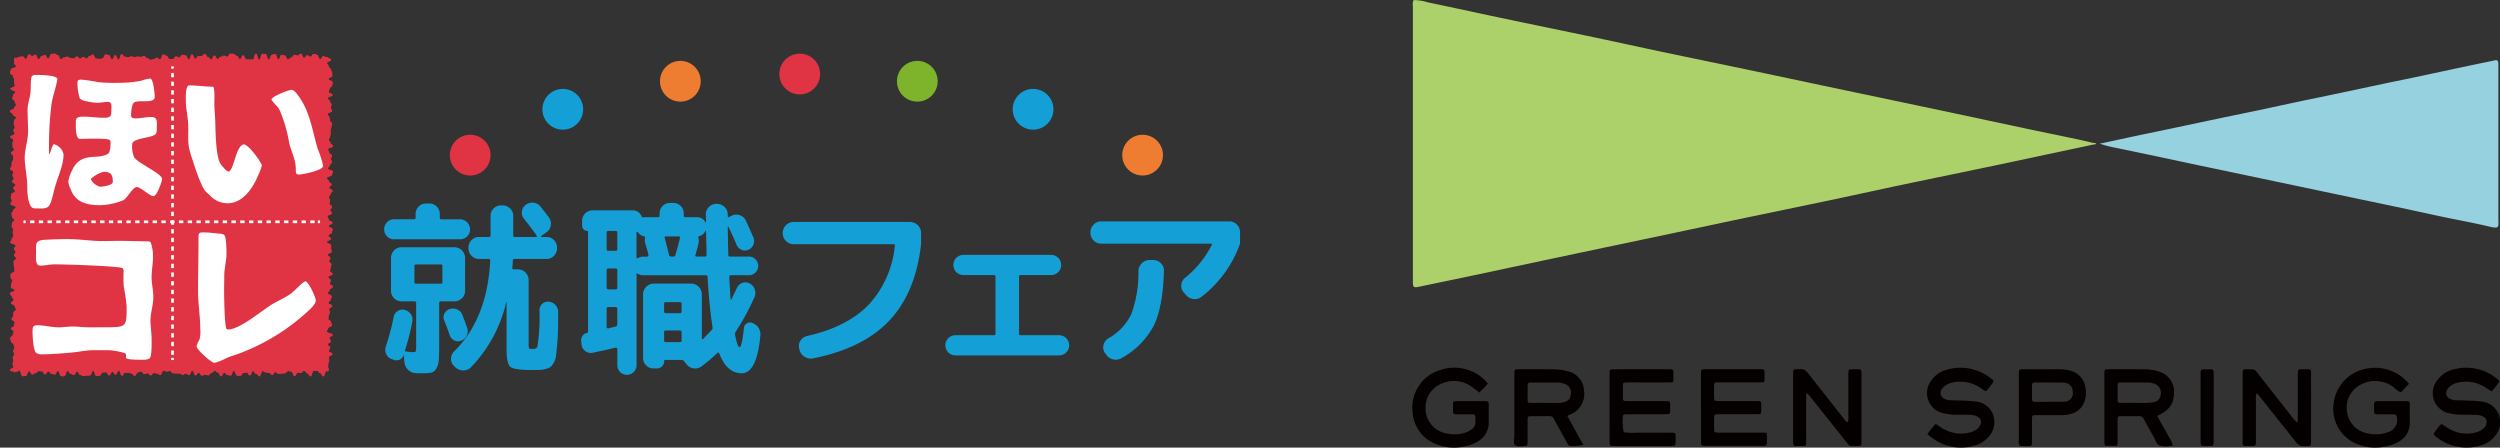 <svg xmlns="http://www.w3.org/2000/svg" xmlns:xlink="http://www.w3.org/1999/xlink" width="417.333" height="74.715" viewBox="0 0 417.333 74.715">
  <rect x="0" y="0" width="417.333" height="74.715" fill="#333333" stroke="none"/>
  <defs>
    <clipPath id="clip-path">
      <rect id="長方形_238" data-name="長方形 238" width="417.333" height="74.715" fill="none"/>
    </clipPath>
    <clipPath id="clip-path-2">
      <rect id="長方形_235" data-name="長方形 235" width="208.666" height="57.291" fill="none"/>
    </clipPath>
    <clipPath id="clip-path-3">
      <rect id="長方形_248" data-name="長方形 248" width="181.568" height="74.715" transform="translate(0 0)" fill="none"/>
    </clipPath>
  </defs>
  <g id="logo-hoi-gs" transform="translate(0 -54)">
    <g id="グループ_877" data-name="グループ 877" transform="translate(0 54)" clip-path="url(#clip-path)">
      <g id="グループ_874" data-name="グループ 874" transform="translate(0 7.249)">
        <g id="グループ_873" data-name="グループ 873" clip-path="url(#clip-path-2)">
          <path id="パス_5062" data-name="パス 5062" d="M54.706,128.419c-.187.19.066-.074-.2-.074s-.266.912-.532.912-.266-.558-.533-.558-.266-.4-.532-.4-.266.031-.533.031-.266.914-.532.914-.267-.5-.532-.5-.268-.431-.534-.431-.268.356-.534.356-.267-.036-.534-.036-.267.587-.534.587-.267-.773-.534-.773-.267-.084-.534-.084-.267.366-.533.366-.267.05-.534.05-.266.047-.533.047-.266-.283-.533-.283-.266.451-.532.451-.267-.325-.533-.325-.266-.071-.533-.071-.266-.226-.532-.226-.267.874-.533.874-.267-.393-.533-.393-.267-.484-.533-.484-.267.723-.533.723-.267-.487-.534-.487-.267.082-.534.082-.266.481-.533.481-.268-.046-.535-.046-.267-.806-.534-.806-.267.792-.535.792-.267-.08-.533-.08-.267-.4-.533-.4-.267.614-.534.614-.267-.64-.534-.64-.266-.277-.533-.277-.266.369-.533.369-.267.381-.534.381-.266-.1-.533-.1-.267.152-.534.152-.267-.493-.534-.493-.267.448-.535.448-.267-.795-.534-.795-.267.758-.534.758-.267-.249-.534-.249-.267.2-.534.2-.267-.236-.533-.236h-.534c-.267,0-.267-.024-.534-.024s-.267-.372-.534-.372-.267.083-.535.083-.267-.15-.534-.15-.268.721-.535.721-.267-.238-.534-.238-.267-.085-.535-.085-.266.392-.534.392-.266-.351-.533-.351-.267.141-.534.141-.267-.446-.534-.446-.268.153-.535.153-.267.577-.534.577-.266-.4-.533-.4-.266-.094-.532-.094-.267-.045-.533-.045-.267.521-.532.521-.267-.852-.533-.852-.267.664-.534.664-.266-.475-.533-.475-.267.614-.534.614-.268-.535-.536-.535-.268.04-.535.04-.267.532-.534.532-.266.084-.533.084-.267-.881-.534-.881-.267.757-.534.757-.268.025-.535.025-.268.081-.536.081-.267-.177-.535-.177-.267-.577-.534-.577-.268.574-.535.574-.268-.181-.536-.181-.267-.5-.535-.5-.267.894-.535.894-.267-.012-.536-.012-.268-.862-.535-.862-.268.591-.536.591-.267-.127-.533-.127-.267-.4-.534-.4-.268.5-.536.5-.268-.511-.535-.511-.268-.03-.536-.03-.268.324-.536.324-.269.234-.537.234-.268-.544-.536-.544-.269.778-.538.778-.268.056-.537.056-.268-.945-.537-.945-.269.223-.539.223-.115.2-.306.007-.729-.03-.729-.3.57-.266.57-.532-.139-.267-.139-.532.161-.267.161-.533-.128-.267-.128-.533.257-.266.257-.532-.178-.267-.178-.534.216-.266.216-.533-.138-.267-.138-.533-.457-.267-.457-.534-.12-.267-.12-.535.425-.266.425-.534.165-.266.165-.533-.433-.267-.433-.534.5-.266.5-.532.072-.268.072-.534-.5-.267-.5-.532.3-.268.3-.533.015-.267.015-.534.41-.265.41-.532-.2-.267-.2-.533-.6-.266-.6-.532.422-.267.422-.533-.3-.267-.3-.533-.332-.267-.332-.534.8-.266.8-.533-.646-.268-.646-.534.087-.266.087-.533.188-.268.188-.535-.3-.268-.3-.535-.012-.266-.012-.533.656-.267.656-.535-.031-.266-.031-.533-.1-.266-.1-.533-.017-.267-.017-.533.4-.267.4-.534-.346-.267-.346-.533.289-.266.289-.534-.3-.266-.3-.533.317-.267.317-.535-.9-.266-.9-.533.222-.268.222-.535.269-.266.269-.535-.093-.266-.093-.533.052-.267.052-.535-.237-.266-.237-.533.056-.267.056-.534.375-.267.375-.533-.367-.267-.367-.533-.087-.268-.087-.535.285-.267.285-.535.425-.268.425-.535-.881-.267-.881-.535S2,100.22,2,99.954s-.183-.268-.183-.534.076-.267.076-.534.617-.266.617-.534-.285-.267-.285-.533.375-.268.375-.535-.561-.268-.561-.534.268-.268.268-.534-.217-.268-.217-.534.154-.267.154-.532S1.7,94.886,1.7,94.62s.257-.267.257-.532.018-.268.018-.533.253-.267.253-.533-.033-.268-.033-.534-.338-.267-.338-.534.5-.269.5-.536-.243-.268-.243-.535-.022-.266-.022-.533.142-.267.142-.534-.508-.267-.508-.534.728-.267.728-.535-.2-.267-.2-.535.229-.267.229-.535-.159-.267-.159-.534.007-.268.007-.535.353-.267.353-.535-.544-.268-.544-.536-.477-.267-.477-.535.688-.268.688-.534.327-.269.327-.536S2.48,83.67,2.48,83.4s-.4-.268-.4-.536.109-.267.109-.533.348-.266.348-.534-.777-.267-.777-.536.733-.268.733-.535-.114-.267-.114-.535-.024-.268-.024-.537-.2-.268-.2-.536-.473-.268-.473-.537.137-.268.137-.537.861-.269.861-.537-.325-.269-.325-.538.025-.269.025-.538-.137-.107.052-.3.022-.021.288-.021.266-.189.532-.189.266-.058.533-.058.265.407.532.407.266-.761.532-.761.267.276.533.276.267-.224.533-.224.267.773.534.773.266-.56.533-.56.267-.144.534-.144.267.588.535.588.266-.772.533-.772.267-.055.534-.055.267.26.533.26.267.658.534.658.266-.283.533-.283.266-.127.532-.127.267.221.533.221.267.077.533.077.267-.331.533-.331.266.359.532.359.267-.289.533-.289.267.264.533.264.267-.419.533-.419.267-.231.533-.231.267.663.534.663.267.058.534.058.267-.07.533-.07.268-.68.535-.68.267.106.534.106.267.723.534.723.267-.712.534-.712.267.748.533.748.267-.9.534-.9.266.417.533.417.267.093.534.093.266-.143.533-.143.267.1.533.1.267-.066.534-.066.267.047.534.047.267-.135.534-.135.267.335.534.335.268.289.535.289.268-.111.534-.111.267-.25.534-.25.267.293.534.293.267-.828.534-.828.267.22.533.22.267.537.534.537.267-.006.535-.006.266-.422.534-.422.267.179.534.179.268-.455.535-.455.267.1.534.1.268.663.534.663.267-.828.534-.828.268.724.535.724.266-.439.533-.439.267-.017.534-.017.267-.342.535-.342.266.522.534.522.267.393.533.393.267-.649.533-.649.266.581.532.581.267-.373.533-.373.266-.187.533-.187.266.174.533.174.266-.5.533-.5.267.018.535.018.268.334.535.334.267.539.535.539.266-.615.533-.615.267.671.535.671.266.033.533.033.267-.007.534-.007.268-.989.535-.989.268,1.029.536,1.029.268-1,.535-1,.267.031.534.031.268.952.535.952.268-.83.536-.83.267-.115.535-.115.268.905.535.905.268-.782.535-.782.268.127.536.127.268.665.536.665.266-.331.533-.331.267-.443.534-.443.268.12.537.12.267-.315.535-.315.267.687.534.687.269-.422.537-.422.268.242.537.242.268-.481.536-.481.269.15.538.15.268.735.536.735.269-.491.538-.491.269.162.539.162.119-.045.312.144.454.036.454.3-.685.267-.685.533.268.266.268.532.344.267.344.532.244.267.244.533.007.266.007.533-.621.267-.621.533.7.266.7.533-.089.267-.089.534-.416.267-.416.533-.168.268-.168.535.648.267.648.534-.8.267-.8.533.371.267.371.534.252.267.252.533-.122.267-.122.533.214.267.214.533-.758.267-.758.533.323.266.323.533.1.266.1.532.341.267.341.533-.128.266-.128.533-.128.267-.128.533.013.267.013.533-.079.266-.079.533-.206.266-.206.533.243.267.243.535.433.266.433.533-.82.268-.82.534.18.267.18.535.465.267.465.534-.17.267-.17.533.168.267.168.534-.314.266-.314.533-.341.267-.341.534.816.266.816.532-.143.267-.143.534-.863.267-.863.533.33.268.33.535.466.266.466.534-.406.266-.406.533.563.268.563.535-.342.267-.342.534-.255.268-.255.535.166.267.166.533-.081.267-.081.534.432.267.432.533-.3.268-.3.534.274.268.274.536-.748.266-.748.532.215.268.215.535.64.268.64.536-.643.266-.643.534.654.266.654.533-.116.267-.116.535-.589.267-.589.533.434.268.434.535-.682.266-.682.535.7.267.7.534.006.267.006.534.084.268.084.534-.649.266-.649.533.431.266.431.533-.2.265-.2.533.381.267.381.531-.128.267-.128.533-.113.267-.113.533.439.268.439.534-.724.267-.724.535.431.267.431.535-.171.268-.171.534.5.267.5.535-.55.267-.55.533-.28.267-.28.534.648.267.648.534-.174.267-.174.535-.38.269-.38.536.639.267.639.534-.52.267-.52.534.12.268.12.535-.19.269-.19.536-.068.268-.068.536.465.266.465.534.123.269.123.536-.632.269-.632.537-.21.266-.21.534.994.267.994.534-.574.267-.574.533.248.269.248.537-.486.266-.486.535.379.267.379.535-.253.269-.253.538.643.267.643.534-.63.269-.63.537.086.27.086.538-.164.268-.164.536-.023.27-.023.539.167.231.1.493c-.05.2.035.064-.154.256" transform="translate(-0.007 -73.679)" fill="#e03444"/>
          <path id="パス_5063" data-name="パス 5063" d="M54.706,128.419c-.187.19.066-.074-.2-.074s-.266.912-.532.912-.266-.558-.533-.558-.266-.4-.532-.4-.266.031-.533.031-.266.914-.532.914-.267-.5-.532-.5-.268-.431-.534-.431-.268.356-.534.356-.267-.036-.534-.036-.267.587-.534.587-.267-.773-.534-.773-.267-.084-.534-.084-.267.366-.533.366-.267.05-.534.05-.266.047-.533.047-.266-.283-.533-.283-.266.451-.532.451-.267-.325-.533-.325-.266-.071-.533-.071-.266-.226-.532-.226-.267.874-.533.874-.267-.393-.533-.393-.267-.484-.533-.484-.267.723-.533.723-.267-.487-.534-.487-.267.082-.534.082-.266.481-.533.481-.268-.046-.535-.046-.267-.806-.534-.806-.267.792-.535.792-.267-.08-.533-.08-.267-.4-.533-.4-.267.614-.534.614-.267-.64-.534-.64-.266-.277-.533-.277-.266.369-.533.369-.267.381-.534.381-.266-.1-.533-.1-.267.152-.534.152-.267-.493-.534-.493-.267.448-.535.448-.267-.795-.534-.795-.267.758-.534.758-.267-.249-.534-.249-.267.2-.534.2-.267-.236-.533-.236h-.534c-.267,0-.267-.024-.534-.024s-.267-.372-.534-.372-.267.083-.535.083-.267-.15-.534-.15-.268.721-.535.721-.267-.238-.534-.238-.267-.085-.535-.085-.266.392-.534.392-.266-.351-.533-.351-.267.141-.534.141-.267-.446-.534-.446-.268.153-.535.153-.267.577-.534.577-.266-.4-.533-.4-.266-.094-.532-.094-.267-.045-.533-.045-.267.521-.532.521-.267-.852-.533-.852-.267.664-.534.664-.266-.475-.533-.475-.267.614-.534.614-.268-.535-.536-.535-.268.04-.535.04-.267.532-.534.532-.266.084-.533.084-.267-.881-.534-.881-.267.757-.534.757-.268.025-.535.025-.268.081-.536.081-.267-.177-.535-.177-.267-.577-.534-.577-.268.574-.535.574-.268-.181-.536-.181-.267-.5-.535-.5-.267.894-.535.894-.267-.012-.536-.012-.268-.862-.535-.862-.268.591-.536.591-.267-.127-.533-.127-.267-.4-.534-.4-.268.5-.536.5-.268-.511-.535-.511-.268-.03-.536-.03-.268.324-.536.324-.269.234-.537.234-.268-.544-.536-.544-.269.778-.538.778-.268.056-.537.056-.268-.945-.537-.945-.269.223-.539.223-.115.2-.306.007-.729-.03-.729-.3.57-.266.57-.532-.139-.267-.139-.532.161-.267.161-.533-.128-.267-.128-.533.257-.266.257-.532-.178-.267-.178-.534.216-.266.216-.533-.138-.267-.138-.533-.457-.267-.457-.534-.12-.267-.12-.535.425-.266.425-.534.165-.266.165-.533-.433-.267-.433-.534.5-.266.5-.532.072-.268.072-.534-.5-.267-.5-.532.3-.268.3-.533.015-.267.015-.534.41-.265.41-.532-.2-.267-.2-.533-.6-.266-.6-.532.422-.267.422-.533-.3-.267-.3-.533-.332-.267-.332-.534.8-.266.8-.533-.646-.268-.646-.534.087-.266.087-.533.188-.268.188-.535-.3-.268-.3-.535-.012-.266-.012-.533.656-.267.656-.535-.031-.266-.031-.533-.1-.266-.1-.533-.017-.267-.017-.533.4-.267.4-.534-.346-.267-.346-.533.289-.266.289-.534-.3-.266-.3-.533.317-.267.317-.535-.9-.266-.9-.533.222-.268.222-.535.269-.266.269-.535-.093-.266-.093-.533.052-.267.052-.535-.237-.266-.237-.533.056-.267.056-.534.375-.267.375-.533-.367-.267-.367-.533-.087-.268-.087-.535.285-.267.285-.535.425-.268.425-.535-.881-.267-.881-.535S2,100.22,2,99.954s-.183-.268-.183-.534.076-.267.076-.534.617-.266.617-.534-.285-.267-.285-.533.375-.268.375-.535-.561-.268-.561-.534.268-.268.268-.534-.217-.268-.217-.534.154-.267.154-.532S1.7,94.886,1.7,94.62s.257-.267.257-.532.018-.268.018-.533.253-.267.253-.533-.033-.268-.033-.534-.338-.267-.338-.534.5-.269.5-.536-.243-.268-.243-.535-.022-.266-.022-.533.142-.267.142-.534-.508-.267-.508-.534.728-.267.728-.535-.2-.267-.2-.535.229-.267.229-.535-.159-.267-.159-.534.007-.268.007-.535.353-.267.353-.535-.544-.268-.544-.536-.477-.267-.477-.535.688-.268.688-.534.327-.269.327-.536S2.48,83.67,2.48,83.4s-.4-.268-.4-.536.109-.267.109-.533.348-.266.348-.534-.777-.267-.777-.536.733-.268.733-.535-.114-.267-.114-.535-.024-.268-.024-.537-.2-.268-.2-.536-.473-.268-.473-.537.137-.268.137-.537.861-.269.861-.537-.325-.269-.325-.538.025-.269.025-.538-.137-.107.052-.3.022-.021.288-.021.266-.189.532-.189.266-.058.533-.058.265.407.532.407.266-.761.532-.761.267.276.533.276.267-.224.533-.224.267.773.534.773.266-.56.533-.56.267-.144.534-.144.267.588.535.588.266-.772.533-.772.267-.055.534-.055.267.26.533.26.267.658.534.658.266-.283.533-.283.266-.127.532-.127.267.221.533.221.267.077.533.077.267-.331.533-.331.266.359.532.359.267-.289.533-.289.267.264.533.264.267-.419.533-.419.267-.231.533-.231.267.663.534.663.267.058.534.058.267-.07.533-.07.268-.68.535-.68.267.106.534.106.267.723.534.723.267-.712.534-.712.267.748.533.748.267-.9.534-.9.266.417.533.417.267.093.534.093.266-.143.533-.143.267.1.533.1.267-.066.534-.066.267.047.534.047.267-.135.534-.135.267.335.534.335.268.289.535.289.268-.111.534-.111.267-.25.534-.25.267.293.534.293.267-.828.534-.828.267.22.533.22.267.537.534.537.267-.006.535-.006.266-.422.534-.422.267.179.534.179.268-.455.535-.455.267.1.534.1.268.663.534.663.267-.828.534-.828.268.724.535.724.266-.439.533-.439.267-.017.534-.017.267-.342.535-.342.266.522.534.522.267.393.533.393.267-.649.533-.649.266.581.532.581.267-.373.533-.373.266-.187.533-.187.266.174.533.174.266-.5.533-.5.267.018.535.018.268.334.535.334.267.539.535.539.266-.615.533-.615.267.671.535.671.266.033.533.033.267-.007.534-.007.268-.989.535-.989.268,1.029.536,1.029.268-1,.535-1,.267.031.534.031.268.952.535.952.268-.83.536-.83.267-.115.535-.115.268.905.535.905.268-.782.535-.782.268.127.536.127.268.665.536.665.266-.331.533-.331.267-.443.534-.443.268.12.537.12.267-.315.535-.315.267.687.534.687.269-.422.537-.422.268.242.537.242.268-.481.536-.481.269.15.538.15.268.735.536.735.269-.491.538-.491.269.162.539.162.119-.045.312.144.454.036.454.3-.685.267-.685.533.268.266.268.532.344.267.344.532.244.267.244.533.007.266.007.533-.621.267-.621.533.7.266.7.533-.089.267-.089.534-.416.267-.416.533-.168.268-.168.535.648.267.648.534-.8.267-.8.533.371.267.371.534.252.267.252.533-.122.267-.122.533.214.267.214.533-.758.267-.758.533.323.266.323.533.1.266.1.532.341.267.341.533-.128.266-.128.533-.128.267-.128.533.013.267.013.533-.079.266-.079.533-.206.266-.206.533.243.267.243.535.433.266.433.533-.82.268-.82.534.18.267.18.535.465.267.465.534-.17.267-.17.533.168.267.168.534-.314.266-.314.533-.341.267-.341.534.816.266.816.532-.143.267-.143.534-.863.267-.863.533.33.268.33.535.466.266.466.534-.406.266-.406.533.563.268.563.535-.342.267-.342.534-.255.268-.255.535.166.267.166.533-.081.267-.081.534.432.267.432.533-.3.268-.3.534.274.268.274.536-.748.266-.748.532.215.268.215.535.64.268.64.536-.643.266-.643.534.654.266.654.533-.116.267-.116.535-.589.267-.589.533.434.268.434.535-.682.266-.682.535.7.267.7.534.006.267.006.534.084.268.084.534-.649.266-.649.533.431.266.431.533-.2.265-.2.533.381.267.381.531-.128.267-.128.533-.113.267-.113.533.439.268.439.534-.724.267-.724.535.431.267.431.535-.171.268-.171.534.5.267.5.535-.55.267-.55.533-.28.267-.28.534.648.267.648.534-.174.267-.174.535-.38.269-.38.536.639.267.639.534-.52.267-.52.534.12.268.12.535-.19.269-.19.536-.068.268-.068.536.465.266.465.534.123.269.123.536-.632.269-.632.537-.21.266-.21.534.994.267.994.534-.574.267-.574.533.248.269.248.537-.486.266-.486.535.379.267.379.535-.253.269-.253.538.643.267.643.534-.63.269-.63.537.086.27.086.538-.164.268-.164.536-.023.27-.023.539.167.231.1.493c-.05.2.035.064-.154.256" transform="translate(-0.007 -73.679)" fill="#e03444"/>
          <path id="パス_5064" data-name="パス 5064" d="M8.208,92.237c.371-.423.4-1.38.8-1.724a2.254,2.254,0,0,1,1.618,1.671C10.622,94.2,9.613,95.9,9,98.418c-.663,2.705-.69,2.917-2.838,2.812a1.709,1.709,0,0,1-.637-.054c-.875-.344-.955-2.811-.955-3.5,0-1.83-.424-3.342-.424-4.908,0-1.432.557-2.917.557-4.349,0-1.22-.08-2.467-.08-3.687,0-.955.425-1.989.5-2.971.054-.769,0-1.538.107-2.281.08-.477.4-.531.8-.531.531,0,3.555.027,3.555.689,0,.637-.822,3.078-.955,4.086a55.429,55.429,0,0,0-.424,8.063Zm17.746-3.368c-.717.663-3.873.61-3.873,1.671a4.645,4.645,0,0,0,.346,2.2c.928,1.14,4.641,2.7,4.641,3.581,0,.477-.9,2.865-1.406,2.865-.689,0-2.122-1.512-2.812-1.512-.662,0-1.565,1.778-2.2,2.176a10.828,10.828,0,0,1-3.9.848c-2.254,0-4.138-.45-4.961-2.731a3.713,3.713,0,0,1-.371-1.274,7.186,7.186,0,0,1,.637-1.83c1.538-3.21,4.111-1.645,5.968-2.732.424-.24.451-1.433.451-1.885a.536.536,0,0,0-.107-.4c-.4-.4-4.244-.211-4.986-.211-.875,0-.69-2.573-.69-3,0-.663.663-.716,1.168-.716,1.166,0,2.307.185,3.474.185s1.274-.211,1.274-1.326c0-.5.159-1.326-.557-1.326-.61,0-1.221.159-1.857.159a8.22,8.22,0,0,1-1.592-.239,2.252,2.252,0,0,1-1.247-.477,8.048,8.048,0,0,1-.4-2.705c0-.4.292-.452.636-.452a26.122,26.122,0,0,1,2.839.425,27.732,27.732,0,0,0,3.316.106,18.645,18.645,0,0,0,3.845-.345,7.151,7.151,0,0,1,1.486-.371c.558,0,.77,2.6.77,3.051,0,1.246-2.627.424-3.448.954-.4.266-.5,1.672-.5,2.122,0,.5.4.531.8.531.848,0,1.7-.238,2.546-.238,1.141,0,.955.875.955,1.751,0,.344.027.9-.238,1.14m-10.8,7.48A2.547,2.547,0,0,0,16.7,97.621c.451,0,2.149-.238,2.149-.8,0-1.167-.292-1.7-1.512-1.7a4.935,4.935,0,0,0-2.175,1.22" transform="translate(-0.018 -73.695)" fill="#fff"/>
          <path id="パス_5065" data-name="パス 5065" d="M35.617,80.918l.212.132a12.571,12.571,0,0,1,.08,2.466c0,1.087.132,2.175.158,3.263.054,1.645.081,5.066.69,6.658a3.233,3.233,0,0,0,.743,1.036,1.948,1.948,0,0,0,.77.636c.981-.239,1.167-4.351,2.6-4.563,1.035.293,2.971,3.183,2.971,3.527A9.793,9.793,0,0,1,43.2,95.8c-.9,2.095-2.52,4.589-5.12,4.589a4.09,4.09,0,0,1-2.971-1.38c-.185-.185-.4-.344-.583-.53-.848-.8-2.095-4.855-2.227-5.279a15.074,15.074,0,0,1-.637-2.2c-.212-1.327-.027-2.732-.132-4.085-.08-1.221-.371-2.388-.371-3.633,0-.5-.106-2.574.583-2.574,1.221,0,2.415.187,3.634.213Zm14.35,14.669c-.5,0-.451-.532-.451-.9,0-1.644-.8-2.971-1.14-4.536a22.97,22.97,0,0,0-1.618-5.438c-.212-.424-1.3-1.406-1.3-1.671,0-.452,2.839-1.592,3.343-1.592.451,0,.982.769,1.221,1.114,1.856,2.546,2.254,5.7,3.129,8.675a18.126,18.126,0,0,1,.929,2.892c0,.769-3.4,1.459-4.112,1.459" transform="translate(-0.134 -73.702)" fill="#fff"/>
          <path id="パス_5066" data-name="パス 5066" d="M17.9,121.194c3.263,0,3.263-.159,3.263-3.421a29.185,29.185,0,0,0-.478-3.367,20.526,20.526,0,0,1-.026-2.548,1.085,1.085,0,0,0-.133-.5c-.265-.372-9.443-.664-11.3-.664-.849,0-1.672.212-2.494.212-.875,0-.69-1.459-.69-2.069,0-1.645-.238-2.149,1.619-2.254,1.221-.053,2.414-.107,3.634-.107,1.724,0,3.4.239,5.119.318,1.141.053,2.335-.026,3.475-.026,1.538,0,3.078.079,4.616.079a.951.951,0,0,1,.662.16,6.962,6.962,0,0,1,.4,2.414c0,1.141-.239,2.282-.239,3.422,0,1.114.292,2.175.292,3.289,0,1.326-.477,2.654-.477,3.953,0,1.008.185,2.015.185,3.023,0,.611.08,2.944-.345,3.29a1.83,1.83,0,0,1-1.061.212c-.451,0-2.678.054-2.864-.292a1.016,1.016,0,0,1,0-.291v-.32l-.133-.158a10.785,10.785,0,0,0-2.758-.53H15.615c-1.221,0-2.44.291-3.66.4-1.592.133-3.29.292-4.908.292a1.677,1.677,0,0,1-.955-.212c-.558-.37-.636-3.05-.636-3.739,0-.559.132-.9.743-.9,1.22,0,2.439.344,3.687.344.742,0,1.511-.131,2.281-.131.9,0,1.8.131,2.705.131Z" transform="translate(-0.023 -73.813)" fill="#fff"/>
          <path id="パス_5067" data-name="パス 5067" d="M33.442,123.233a4.853,4.853,0,0,0,.132-1.75c0-2.121-.371-4.191-.371-6.287,0-3.051.079-6.128.079-9.178,0-.689.345-.662.9-.662.769,0,1.591.1,2.387.185.346.027.8.027,1.035.291.319.346.346,2.494.346,3,0,1.246-.371,2.52-.371,3.767,0,.821-.027,1.645-.027,2.465,0,.61.053,6.049.424,6.42a.426.426,0,0,0,.239.08c1.989,0,5.89-3.369,7.454-4.271,1.008-.583,2.149-1.087,3.077-1.75.5-.346,1.99-2.016,2.388-2.016.5,0,1.725,2.653,1.725,3.183,0,.716-1.221,1.7-1.725,2.176a35.017,35.017,0,0,1-10.584,6.5c-.875.372-1.83.583-2.678.983a9.306,9.306,0,0,1-1.911.769c-.557,0-3-2.254-3-2.758a3.858,3.858,0,0,1,.478-1.141" transform="translate(-0.142 -73.808)" fill="#fff"/>
          <line id="線_71" data-name="線 71" x2="0.363" transform="translate(3.925 29.781)" fill="none" stroke="#fff" stroke-miterlimit="10" stroke-width="0.45"/>
          <line id="線_72" data-name="線 72" x2="47.68" transform="translate(5.016 29.781)" fill="none" stroke="#fff" stroke-miterlimit="10" stroke-width="0.45" stroke-dasharray="0.731 0.731"/>
          <line id="線_73" data-name="線 73" x2="0.363" transform="translate(53.06 29.781)" fill="none" stroke="#fff" stroke-miterlimit="10" stroke-width="0.45"/>
          <line id="線_74" data-name="線 74" y2="0.363" transform="translate(28.796 3.842)" fill="none" stroke="#fff" stroke-miterlimit="10" stroke-width="0.45"/>
          <line id="線_75" data-name="線 75" y2="47.205" transform="translate(28.796 4.926)" fill="none" stroke="#fff" stroke-miterlimit="10" stroke-width="0.45" stroke-dasharray="0.724 0.724"/>
          <line id="線_76" data-name="線 76" y2="0.363" transform="translate(28.796 52.491)" fill="none" stroke="#fff" stroke-miterlimit="10" stroke-width="0.45"/>
          <path id="パス_5068" data-name="パス 5068" d="M66.063,106.482a1.626,1.626,0,0,1-1.652-1.652,1.651,1.651,0,0,1,.476-1.191,1.571,1.571,0,0,1,1.176-.493H69.4a.224.224,0,0,0,.254-.254v-.635a1.736,1.736,0,0,1,1.747-1.747h.541a1.736,1.736,0,0,1,1.747,1.747v.635c0,.169.095.254.286.254h3.082a1.683,1.683,0,0,1,1.684,1.684,1.571,1.571,0,0,1-.493,1.176,1.651,1.651,0,0,1-1.191.476Zm3.05,13.693a37.337,37.337,0,0,1-1.208,4.766c-.042.19.021.286.191.286q.826.094,1.175.095c.233,0,.37-.053.413-.158a4.554,4.554,0,0,0,.064-1.048v-6.99a.253.253,0,0,0-.286-.286H67.3a1.736,1.736,0,0,1-1.747-1.747v-5.5a1.737,1.737,0,0,1,.509-1.255,1.659,1.659,0,0,1,1.239-.524h8.832a1.788,1.788,0,0,1,1.779,1.778v5.5a1.66,1.66,0,0,1-.524,1.24,1.742,1.742,0,0,1-1.256.508H73.846c-.17,0-.254.1-.254.286V123.8q0,1.874-.064,2.78a3.252,3.252,0,0,1-.413,1.477,1.362,1.362,0,0,1-.841.683,7.865,7.865,0,0,1-1.573.112q-.635,0-1.048-.032a1.809,1.809,0,0,1-1.286-.587,2.126,2.126,0,0,1-.587-1.318l-.1-1.048a.032.032,0,0,0-.064,0,1.1,1.1,0,0,1-.635.715,1.273,1.273,0,0,1-.985.016l-.349-.127a1.48,1.48,0,0,1-.905-.842,1.738,1.738,0,0,1-.048-1.286,39.624,39.624,0,0,0,1.3-4.893,1.473,1.473,0,0,1,.667-.985,1.437,1.437,0,0,1,1.176-.19,1.727,1.727,0,0,1,1.017.7,1.52,1.52,0,0,1,.254,1.207m.635-6.29h4.13a.224.224,0,0,0,.254-.254v-2.7a.224.224,0,0,0-.254-.254h-4.13c-.19,0-.286.085-.286.254v2.7c0,.169.1.254.286.254m5.624,8.642q-.351-1.048-.922-2.478a1.317,1.317,0,0,1,0-1.128,1.452,1.452,0,0,1,.858-.779,1.717,1.717,0,0,1,1.255.032,1.553,1.553,0,0,1,.874.858q.444,1.113.825,2.223a1.663,1.663,0,0,1-.048,1.256,1.6,1.6,0,0,1-.905.873,1.345,1.345,0,0,1-1.144,0,1.44,1.44,0,0,1-.794-.857M91.923,116.9a1.733,1.733,0,0,1,1.1.587,1.711,1.711,0,0,1,.429,1.16q0,1.97-.032,3.161t-.143,2.351q-.112,1.159-.175,1.746a2.933,2.933,0,0,1-.364,1.128,2.846,2.846,0,0,1-.525.731,2.178,2.178,0,0,1-.794.349,4.47,4.47,0,0,1-1,.175q-.43.015-1.351.016-2.923,0-3.574-.509t-.651-2.892V117a.032.032,0,0,0-.064,0,23.085,23.085,0,0,1-5.94,10.9,1.787,1.787,0,0,1-1.3.476,1.974,1.974,0,0,1-1.3-.572l-.19-.191a1.559,1.559,0,0,1-.477-1.223,1.783,1.783,0,0,1,.54-1.223q5.5-5.4,6.005-15.155a.224.224,0,0,0-.254-.254H80.232a1.66,1.66,0,0,1-1.239-.525,1.734,1.734,0,0,1-.508-1.255v-.1a1.736,1.736,0,0,1,.508-1.255,1.659,1.659,0,0,1,1.239-.524h1.652c.191,0,.287-.085.287-.255v-3.272a1.736,1.736,0,0,1,1.746-1.747h.255a1.737,1.737,0,0,1,1.255.509,1.66,1.66,0,0,1,.525,1.239v3.272a.224.224,0,0,0,.254.255h3.558a.136.136,0,0,0,.112-.064.115.115,0,0,0,.016-.127q-.732-1.08-2.129-2.828a1.59,1.59,0,0,1-.365-1.239,1.531,1.531,0,0,1,.652-1.112,1.759,1.759,0,0,1,1.318-.349,1.7,1.7,0,0,1,1.159.667q.953,1.208,1.4,1.811a1.746,1.746,0,0,1,.3,1.3,1.719,1.719,0,0,1-.715,1.144l-.889.635a.062.062,0,0,0-.032.1.1.1,0,0,0,.1.064h.825a1.663,1.663,0,0,1,1.24.524,1.74,1.74,0,0,1,.508,1.255v.1a1.738,1.738,0,0,1-.508,1.255,1.664,1.664,0,0,1-1.24.525H86.141c-.169,0-.254.1-.254.286q0,.191-.032.6t-.064.6c0,.17.074.255.222.255h.731a1.788,1.788,0,0,1,1.779,1.778v10.675a1.718,1.718,0,0,0,.08.731q.079.1.619.1.6,0,.763-.381a32.505,32.505,0,0,0,.349-6.132,1.394,1.394,0,0,1,1.588-1.366" transform="translate(-0.277 -73.787)" fill="#14a0d7"/>
          <path id="パス_5069" data-name="パス 5069" d="M97.5,124.019l-.063-.6a1.228,1.228,0,0,1,.238-.841,1.178,1.178,0,0,1,.747-.461.224.224,0,0,0,.158-.222V105.211a.112.112,0,0,0-.126-.127.869.869,0,0,1-.858-.858v-.857a1.736,1.736,0,0,1,1.716-1.716h6.64a1.54,1.54,0,0,1,1.556.985c.085.17.191.233.318.19a2,2,0,0,1,.413-.031h2a.253.253,0,0,0,.286-.287v-.349a1.736,1.736,0,0,1,1.747-1.746h.541a1.736,1.736,0,0,1,1.747,1.746v.349a.253.253,0,0,0,.286.287h1.906a1.5,1.5,0,0,1,1.43.857.1.1,0,0,0,.1-.064c0-.126-.006-.339-.016-.635s-.016-.519-.016-.667a1.624,1.624,0,0,1,.524-1.207,1.741,1.741,0,0,1,1.256-.509h.095a1.79,1.79,0,0,1,1.779,1.779v.254c0,.17.074.222.222.159l.445-.222a1.711,1.711,0,0,1,1.35-.08,1.686,1.686,0,0,1,1,.905q.445.922,1.271,2.828a1.6,1.6,0,0,1-.016,1.191,1.507,1.507,0,0,1-.811.842,1.394,1.394,0,0,1-1.144.016,1.51,1.51,0,0,1-.825-.811q-.668-1.588-1.366-3.018a.11.11,0,0,0-.08-.032c-.032,0-.048.011-.048.032q.031,2.415.1,4.7c0,.17.095.254.286.254h3.145a1.557,1.557,0,0,1,0,3.114h-3.019c-.169,0-.254.1-.254.286q.127,2.511.223,3.749c.021.043.074.033.158-.031.064-.127.153-.318.27-.573s.228-.487.334-.7.2-.412.287-.6a1.483,1.483,0,0,1,.889-.841,1.454,1.454,0,0,1,1.239.079,1.769,1.769,0,0,1,.858,1.017,1.742,1.742,0,0,1-.064,1.3,39.984,39.984,0,0,1-3.114,5.718.764.764,0,0,0-.127.476q.414,2.13.763,2.129.382,0,.731-3.176a.939.939,0,0,1,.525-.81.961.961,0,0,1,.969-.016,2.008,2.008,0,0,1,1.239,2.161q-.6,6.194-3.114,6.194-2.478,0-3.749-3.336a.154.154,0,0,0-.126-.111.17.17,0,0,0-.159.048,30.106,30.106,0,0,1-2.668,2.255,1.785,1.785,0,0,1-2.51-.381l-.412-.509a.515.515,0,0,0-.413-.19h-2.7q-.191,0-.191.158a1.234,1.234,0,0,1-.365.906,1.2,1.2,0,0,1-.873.365h-.509a1.739,1.739,0,0,1-1.255-.509,1.66,1.66,0,0,1-.525-1.239V115.663a1.792,1.792,0,0,1,1.779-1.779H115.8a1.792,1.792,0,0,1,1.779,1.779v7.4c0,.043.026.075.079.1s.091.011.112-.032q1.017-1.016,1.494-1.556a.527.527,0,0,0,.095-.477q-.539-3.4-.825-8.355c0-.169-.1-.255-.286-.255H107.728a1.555,1.555,0,0,1-.825-.254q-.223-.158-.222.1v15.154a1.628,1.628,0,0,1-1.62,1.621,1.508,1.508,0,0,1-1.128-.477,1.585,1.585,0,0,1-.461-1.144v-2.7a.227.227,0,0,0-.1-.174.193.193,0,0,0-.19-.048q-1.97.476-3.813.857a1.547,1.547,0,0,1-1.255-.286,1.492,1.492,0,0,1-.62-1.111m4.194-18.681v2.8c0,.17.1.254.286.254h1.208c.19,0,.286-.084.286-.254v-2.8c0-.169-.1-.254-.286-.254h-1.208c-.19,0-.286.085-.286.254m0,6.291v2.922a.252.252,0,0,0,.286.286h1.208a.252.252,0,0,0,.286-.286v-2.922a.252.252,0,0,0-.286-.286h-1.208a.252.252,0,0,0-.286.286m0,6.417v3.082a.227.227,0,0,0,.1.175.189.189,0,0,0,.19.047q.191-.063.6-.158t.6-.159a.31.31,0,0,0,.286-.318v-2.668c0-.169-.1-.254-.286-.254h-1.208c-.19,0-.286.085-.286.254m6.767-8.674a.226.226,0,0,0,.175-.095.194.194,0,0,0,.048-.191q-.16-.666-.541-1.938a1.688,1.688,0,0,1-.032-.858c.043-.168-.032-.275-.222-.318a1.559,1.559,0,0,1-.953-.667.292.292,0,0,0-.159-.079c-.064-.011-.095.016-.095.079v4.226c0,.043.026.075.079.1a.171.171,0,0,0,.143,0,1.566,1.566,0,0,1,.825-.255Zm5.751,9.151v-1.3c0-.17-.1-.255-.287-.255h-2.351c-.19,0-.286.085-.286.255v1.3a.253.253,0,0,0,.286.286h2.351a.253.253,0,0,0,.287-.286m0,4.861v-1.43c0-.169-.1-.255-.287-.255h-2.351c-.19,0-.286.086-.286.255v1.43c0,.169.1.254.286.254h2.351q.287,0,.287-.254M113.733,106h-2.161c-.169,0-.233.085-.19.255q.539,2.1.731,2.859a.317.317,0,0,0,.348.254h.35a.319.319,0,0,0,.35-.254q.444-1.461.762-2.828c.043-.19-.021-.286-.19-.286m4.448-.921a1.442,1.442,0,0,1-1.017.858c-.148.042-.2.147-.158.318a2.41,2.41,0,0,1,.031.857q-.158.7-.54,2.033c-.043.148.032.222.222.222h1.4a.224.224,0,0,0,.254-.254q-.031-1.746-.095-3.971a.1.1,0,0,0-.032-.064.04.04,0,0,0-.064,0" transform="translate(-0.419 -73.787)" fill="#14a0d7"/>
          <path id="パス_5070" data-name="パス 5070" d="M133.034,107.322a1.845,1.845,0,0,1-1.811-1.811v-.095a1.845,1.845,0,0,1,1.811-1.811h19.475a1.845,1.845,0,0,1,1.811,1.811v1.906q-.922,8.134-5.322,12.772t-12.755,6.29a1.892,1.892,0,0,1-1.382-.286,1.869,1.869,0,0,1-.842-1.144l-.032-.222a1.574,1.574,0,0,1,.207-1.318,1.721,1.721,0,0,1,1.127-.779q6.64-1.492,10.231-5.194a16.765,16.765,0,0,0,4.384-9.834c.042-.19-.032-.286-.223-.286Z" transform="translate(-0.564 -73.801)" fill="#14a0d7"/>
          <path id="パス_5071" data-name="パス 5071" d="M160.22,125.9a1.684,1.684,0,1,1,0-3.367h6.385a.224.224,0,0,0,.254-.254v-9.532a.224.224,0,0,0-.254-.254h-5.051a1.684,1.684,0,1,1,0-3.367H176.1a1.684,1.684,0,1,1,0,3.367h-5.051a.224.224,0,0,0-.254.254v9.532a.224.224,0,0,0,.254.254h6.386a1.684,1.684,0,1,1,0,3.367Z" transform="translate(-0.681 -73.824)" fill="#14a0d7"/>
          <path id="パス_5072" data-name="パス 5072" d="M184.6,107.226a1.69,1.69,0,0,1-1.256-.54,1.766,1.766,0,0,1-.524-1.272v-.095a1.763,1.763,0,0,1,.524-1.271,1.687,1.687,0,0,1,1.256-.541H206.01a1.686,1.686,0,0,1,1.255.541,1.764,1.764,0,0,1,.525,1.271v1.906a19.41,19.41,0,0,1-6.418,8.864,1.768,1.768,0,0,1-1.366.381,1.924,1.924,0,0,1-1.27-.7l-.349-.413a1.577,1.577,0,0,1-.4-1.271,1.657,1.657,0,0,1,.65-1.176,16.818,16.818,0,0,0,4.417-5.433c.084-.169.032-.254-.159-.254Zm8.069,2.732h.635a1.74,1.74,0,0,1,1.27.54,1.634,1.634,0,0,1,.509,1.272q-.16,6.035-1.716,9.181a13.219,13.219,0,0,1-5.4,5.4,1.788,1.788,0,0,1-1.414.175,1.959,1.959,0,0,1-1.16-.842l-.19-.254a1.651,1.651,0,0,1-.191-1.334,1.76,1.76,0,0,1,.826-1.08,9.172,9.172,0,0,0,3.813-4.066,20.06,20.06,0,0,0,1.175-7.18,1.86,1.86,0,0,1,.573-1.272,1.738,1.738,0,0,1,1.271-.54" transform="translate(-0.786 -73.8)" fill="#14a0d7"/>
          <path id="パス_5073" data-name="パス 5073" d="M97.738,84.7a3.4,3.4,0,1,1-3.4-3.4,3.4,3.4,0,0,1,3.4,3.4" transform="translate(-0.391 -73.705)" fill="#14a0d7"/>
          <path id="パス_5074" data-name="パス 5074" d="M117.449,80a3.4,3.4,0,1,1-3.4-3.4,3.4,3.4,0,0,1,3.4,3.4" transform="translate(-0.476 -73.685)" fill="#ee7d32"/>
          <path id="パス_5075" data-name="パス 5075" d="M194.948,92.387a3.4,3.4,0,1,1-3.4-3.4,3.4,3.4,0,0,1,3.4,3.4" transform="translate(-0.809 -73.738)" fill="#ee7d32"/>
          <path id="パス_5076" data-name="パス 5076" d="M137.465,78.788a3.4,3.4,0,1,1-3.4-3.4,3.4,3.4,0,0,1,3.4,3.4" transform="translate(-0.562 -73.679)" fill="#e03444"/>
          <path id="パス_5077" data-name="パス 5077" d="M82.216,92.387a3.4,3.4,0,1,1-3.4-3.4,3.4,3.4,0,0,1,3.4,3.4" transform="translate(-0.324 -73.738)" fill="#e03444"/>
          <path id="パス_5078" data-name="パス 5078" d="M157.176,80a3.4,3.4,0,1,1-3.4-3.4,3.4,3.4,0,0,1,3.4,3.4" transform="translate(-0.646 -73.685)" fill="#7db42b"/>
          <path id="パス_5079" data-name="パス 5079" d="M176.585,84.7a3.4,3.4,0,1,1-3.4-3.4,3.4,3.4,0,0,1,3.4,3.4" transform="translate(-0.73 -73.705)" fill="#14a0d7"/>
        </g>
      </g>
      <g id="グループ_897" data-name="グループ 897" transform="translate(235.765)">
        <g id="グループ_897-2" data-name="グループ 897" clip-path="url(#clip-path-3)">
          <path id="パス_5134" data-name="パス 5134" d="M113.787,24.107q-8.051,1.714-16.1,3.425c-5.329,1.121-10.665,2.209-15.994,3.329-3.674.773-7.339,1.587-11.012,2.36-5.329,1.122-10.663,2.218-15.993,3.335-3.594.753-7.184,1.524-10.776,2.283q-5.752,1.213-11.5,2.419-5.39,1.135-10.778,2.276c-3.753.8-7.5,1.6-11.258,2.4-2.987.631-5.977,1.245-8.965,1.873-1.289.271-1.319.26-1.319-1.063q0-22.875,0-45.748A1.589,1.589,0,0,1,.221.01,7.975,7.975,0,0,1,2.513.377c4.08.845,8.148,1.746,12.226,2.6C20.068,4.1,25.4,5.191,30.732,6.31c3.674.773,7.34,1.585,11.013,2.359,5.329,1.122,10.663,2.22,15.993,3.337,3.593.753,7.184,1.522,10.776,2.281q5.752,1.214,11.5,2.42,5.39,1.135,10.778,2.274c3.754.8,7.5,1.6,11.258,2.4,2.987.631,5.978,1.244,8.965,1.874.928.195,1.85.421,2.775.633.085.052.112.1.082.151s-.06.071-.09.071" fill="#acd16a"/>
          <path id="パス_5135" data-name="パス 5135" d="M114.769,23.982c2.236-.48,4.205-.907,6.176-1.324,2.135-.452,4.273-.891,6.408-1.341,2.578-.543,5.155-1.095,7.733-1.636,2.1-.44,4.2-.864,6.29-1.306,2.215-.468,4.427-.954,6.642-1.422,2.1-.443,4.194-.867,6.289-1.308,2.618-.552,5.234-1.118,7.852-1.669,2.1-.442,4.194-.866,6.29-1.308,2.215-.468,4.427-.952,6.642-1.421q2.779-.589,5.562-1.161c.462-.1.611.016.636.477.015.288.008.578.008.867q0,12.579,0,25.158c0,1.223.261,1.661-1.487,1.241-2.481-.6-5-1.045-7.5-1.57-2.015-.423-4.025-.869-6.039-1.3q-3.927-.833-7.855-1.654l-6.286-1.323-7.856-1.654-4.957-1.043q-4.049-.849-8.1-1.7c-2.055-.434-4.107-.88-6.162-1.314-2.618-.553-5.236-1.107-7.857-1.646a15.714,15.714,0,0,1-2.433-.648" fill="#96d1df"/>
          <path id="パス_5136" data-name="パス 5136" d="M32.932,67.976c0-1.9-.005-3.8,0-5.7,0-.554.085-.636.652-.637q4.711-.009,9.422,0c.494,0,.578.08.571.582-.029,1.89.32,1.6-1.489,1.618-1.943.016-3.885,0-5.827,0-.248,0-.5,0-.743.014a.359.359,0,0,0-.369.4q0,1.176.013,2.352a.315.315,0,0,0,.305.323c.288.022.578.026.866.027q2.79,0,5.579,0c.248,0,.5,0,.744.013a.357.357,0,0,1,.379.386q0,.681,0,1.362c0,.318-.2.43-.478.432-.992.007-1.984.005-2.975.006-1.323,0-2.645,0-3.968.007-.282,0-.484.123-.467.435a8.5,8.5,0,0,0,.142,2.551,10.026,10.026,0,0,0,2.21.077c1.943.016,3.885,0,5.827.009.567,0,.611.059.627.651.008.289.009.579,0,.867-.018.64-.058.689-.722.691q-4.834.008-9.67,0c-.561,0-.63-.074-.632-.65-.008-1.941,0-3.881,0-5.822" fill="#040000"/>
          <path id="パス_5137" data-name="パス 5137" d="M12.61,64a12.3,12.3,0,0,1-1.434,1.53c-.382-.295-.752-.6-1.145-.878A5,5,0,0,0,4.993,64a4.3,4.3,0,0,0-2.787,4.264,4.21,4.21,0,0,0,3.5,4.083,5.869,5.869,0,0,0,3.178-.142,3.8,3.8,0,0,0,.984-.5,1.44,1.44,0,0,0,.668-1.257c-.005-.248.006-.5,0-.743-.014-.427-.092-.526-.489-.534-.7-.015-1.4-.006-2.107-.008-.248,0-.5-.006-.744-.012a.363.363,0,0,1-.39-.381c-.016-.371-.014-.743-.008-1.114.01-.675.013-.686.7-.689q2.292-.01,4.586,0c.605,0,.662.06.667.614.009.99,0,1.981,0,2.972A3.552,3.552,0,0,1,10.9,73.708a7.022,7.022,0,0,1-2.678.9,7.818,7.818,0,0,1-4.257-.473A6.1,6.1,0,0,1,.05,68.87a6.545,6.545,0,0,1,4.674-7.124A7.284,7.284,0,0,1,12.61,64" fill="#040000"/>
          <path id="パス_5138" data-name="パス 5138" d="M166.374,64.07,165.02,65.5a3.712,3.712,0,0,1-1.121-.782,5,5,0,0,0-5.252-.658,4.268,4.268,0,0,0-2.64,4.466,4.213,4.213,0,0,0,3.362,3.8,6.063,6.063,0,0,0,3.414-.153,2.091,2.091,0,0,0,1.5-2.723c-.055-.237-.27-.282-.489-.282-.867,0-1.735.006-2.6-.008-.566-.009-.649-.084-.645-.649.013-1.716-.244-1.539,1.477-1.545,1.322,0,2.644,0,3.965,0,.419,0,.5.086.506.506.01,1.031-.009,2.063.008,3.094a3.467,3.467,0,0,1-1.838,3.15,7.018,7.018,0,0,1-2.558.875,7.945,7.945,0,0,1-4.263-.414,6.337,6.337,0,0,1-3.993-7.172,6.674,6.674,0,0,1,5.5-5.483,7.335,7.335,0,0,1,7.027,2.547" fill="#040000"/>
          <path id="パス_5139" data-name="パス 5139" d="M48.181,68.041q0-2.663,0-5.326a7.3,7.3,0,0,1,.025-.74.352.352,0,0,1,.318-.322,3.712,3.712,0,0,1,.495-.016h8.925a4.55,4.55,0,0,1,.5.014.337.337,0,0,1,.333.3c.021.535.018,1.07.013,1.6,0,.207-.161.27-.334.275-.372.011-.744.011-1.116.011-2.107,0-4.214,0-6.322,0-.583,0-.63.053-.643.642q-.021.929,0,1.858c.013.548.078.605.683.612.909.009,1.818,0,2.727,0,1.281,0,2.562-.006,3.843,0,.576,0,.6.041.614.648.007.33.009.661,0,.991-.017.468-.093.55-.6.552-1.9.008-3.8,0-5.7.005-.33,0-.661-.009-.991,0-.464.017-.558.112-.568.6q-.018.929,0,1.857c.012.57.046.6.672.608.661.009,1.323,0,1.984,0,1.859,0,3.719,0,5.578,0,.529,0,.575.042.568.572-.024,1.9.3,1.625-1.62,1.635-2.769.014-5.537,0-8.305,0-.248,0-.5.007-.743-.016a.324.324,0,0,1-.3-.326c-.016-.288-.021-.577-.021-.865q0-2.6,0-5.2" fill="#040000"/>
          <path id="パス_5140" data-name="パス 5140" d="M140.982,65.624a1.948,1.948,0,0,0-.156,1.1c-.009,2.147,0,4.293-.005,6.44,0,.288,0,.577-.009.866a.369.369,0,0,1-.364.405,2.258,2.258,0,0,1-.247.01c-1.843-.033-1.585.286-1.592-1.537-.012-3.3,0-6.6,0-9.907,0-.33,0-.66.015-.989.007-.171.082-.342.273-.35.494-.02.99-.03,1.484,0a.716.716,0,0,1,.41.24c.2.209.361.45.54.677q2.752,3.507,5.507,7.012c.244.31.514.6.765.891.3-.179.2-.408.2-.592.009-2.311.005-4.623.007-6.934,0-.33,0-.66.024-.989a.316.316,0,0,1,.315-.313,1.03,1.03,0,0,1,.123-.014c2.04.027,1.74-.311,1.749,1.637.014,3.261,0,6.522,0,9.783,0,.33,0,.66-.01.99a.36.36,0,0,1-.372.393l-.124,0c-1.434.079-1.434.079-2.366-1.093q-2.62-3.294-5.243-6.589c-.281-.353-.568-.7-.925-1.142" fill="#040000"/>
          <path id="パス_5141" data-name="パス 5141" d="M85.975,72.5a12.912,12.912,0,0,1,1.4-1.745c.369.247.71.479,1.055.7a5.912,5.912,0,0,0,4.521.766,3.228,3.228,0,0,0,1.239-.546,1.791,1.791,0,0,0,.625-.755.994.994,0,0,0-.46-1.367,2.591,2.591,0,0,0-1.191-.3c-.786-.007-1.571-.032-2.356-.024a9.361,9.361,0,0,1-1.97-.2,3.449,3.449,0,0,1-2.176-5.553,4.592,4.592,0,0,1,2.731-1.811,8.165,8.165,0,0,1,7.63,1.873,1.917,1.917,0,0,1-.505.851c-.191.268-.389.535-.6.784a.311.311,0,0,1-.442.016q-.41-.279-.821-.555a5.981,5.981,0,0,0-4.4-.792,3.262,3.262,0,0,0-1.256.509,1.851,1.851,0,0,0-.671.715,1.063,1.063,0,0,0,.541,1.534,2.371,2.371,0,0,0,.959.215c.7.027,1.4.026,2.107.059s1.407.051,2.1.154a3.328,3.328,0,0,1,2.86,2.075,3.613,3.613,0,0,1-.7,3.818,4.737,4.737,0,0,1-2.626,1.54A7.986,7.986,0,0,1,87.048,73.3c-.341-.224-.655-.488-1.073-.8" fill="#040000"/>
          <path id="パス_5142" data-name="パス 5142" d="M180.159,65.338c-.443-.284-.857-.552-1.273-.814a5.912,5.912,0,0,0-4.308-.657,2.859,2.859,0,0,0-1.337.618,1.61,1.61,0,0,0-.609.907.962.962,0,0,0,.515,1.142,2.279,2.279,0,0,0,1.069.281c.743.022,1.488.025,2.231.062a16.665,16.665,0,0,1,2.1.164,3.452,3.452,0,0,1,2.315,5.57,4.65,4.65,0,0,1-2.611,1.782,8.121,8.121,0,0,1-7.556-1.66.331.331,0,0,1-.08-.524,11.124,11.124,0,0,1,1.176-1.45c.439.282.85.556,1.271.814a5.83,5.83,0,0,0,4.425.621,2.77,2.77,0,0,0,1.313-.666,1.467,1.467,0,0,0,.536-1.075.886.886,0,0,0-.441-.83,2.513,2.513,0,0,0-1.295-.368c-.786-.01-1.571-.033-2.357-.025a9.434,9.434,0,0,1-1.97-.2,3.448,3.448,0,0,1-2.189-5.548,4.714,4.714,0,0,1,2.849-1.849,8.1,8.1,0,0,1,7.4,1.817.869.869,0,0,1,.133.229,12.494,12.494,0,0,1-1.306,1.658" fill="#040000"/>
          <path id="パス_5143" data-name="パス 5143" d="M65.744,65.8V67.01c0,2.272,0,4.544,0,6.817,0,.562-.068.626-.655.62-1.718-.018-1.52.262-1.524-1.492-.008-3.305,0-6.61,0-9.915,0-.331-.01-.662.013-.991a.376.376,0,0,1,.378-.4c.041,0,.082-.005.124-.008,1.4-.08,1.4-.081,2.273,1.027q2.757,3.507,5.512,7.017c.179.228.354.459.543.677a.259.259,0,0,0,.211.077.228.228,0,0,0,.149-.159c.019-.288.016-.577.016-.867q0-3.284,0-6.569c0-.288,0-.578.025-.865a.332.332,0,0,1,.306-.325,1.858,1.858,0,0,1,.247-.013c1.788.028,1.615-.275,1.618,1.539q.008,4.958,0,9.915c0,.33,0,.661-.02.991-.009.173-.093.334-.284.341-.495.018-.991.013-1.486.012a.527.527,0,0,1-.408-.243l-.466-.579q-2.779-3.49-5.56-6.981c-.253-.316-.518-.622-.777-.934l-.23.1" fill="#040000"/>
          <path id="パス_5144" data-name="パス 5144" d="M133.77,68.021q0,2.719,0,5.439a3.917,3.917,0,0,1-.053.735.352.352,0,0,1-.239.231q-.8.033-1.606,0c-.086,0-.215-.137-.238-.231a2.646,2.646,0,0,1-.048-.611q0-5.5,0-11a5.046,5.046,0,0,1,.028-.615.339.339,0,0,1,.319-.314,4.529,4.529,0,0,1,.494-.014c1.393.011,1.352-.175,1.347,1.314,0,1.689,0,3.379,0,5.068" fill="#040000"/>
          <path id="パス_5145" data-name="パス 5145" d="M113.787,24.107a1.5,1.5,0,0,0,.008-.222c.121.017.3-.06.288.162,0,.026-.193.04-.3.06" fill="#d1e3a0"/>
          <path id="パス_5146" data-name="パス 5146" d="M26.556,69.111a3.708,3.708,0,0,0,2.1-3.993,3.427,3.427,0,0,0-2.6-3.109,9.451,9.451,0,0,0-2.566-.364c-1.86-.02-3.72-.008-5.58-.008-.165,0-.331,0-.5.015a.373.373,0,0,0-.375.4c-.011.33-.006.66-.006.991,0,3.263-.009,6.526.008,9.789,0,.519-.264,1.211.189,1.517s1.122.1,1.7.082a.3.3,0,0,0,.3-.32c.016-.289.019-.578.019-.867,0-1.074,0-2.148,0-3.221,0-.453.078-.541.474-.545,1.074-.011,2.149,0,3.224-.009a.7.7,0,0,1,.671.44c.276.508.557,1.013.837,1.518.482.865.966,1.729,1.445,2.6a.69.69,0,0,0,.43.408,7.7,7.7,0,0,0,2.211-.174l-2.673-4.844c.316-.139.5-.227.69-.3m-2.214-1.858c-.083,0-.165.005-.248.005H22.11v-.009c-.826,0-1.653,0-2.479,0a.351.351,0,0,1-.378-.386q-.01-1.3,0-2.6c0-.317.2-.416.489-.415.5,0,.991,0,1.487,0,.91,0,1.819,0,2.728,0A4.092,4.092,0,0,1,25.177,64a1.6,1.6,0,0,1,1.23,2.081,1.222,1.222,0,0,1-.848.977,3.912,3.912,0,0,1-1.217.2" fill="#040000"/>
          <path id="パス_5147" data-name="パス 5147" d="M125.266,71.1c-.3-.537-.587-1.079-.913-1.679,2.017-.912,2.776-1.991,2.8-3.837a3.444,3.444,0,0,0-2.41-3.51,7.606,7.606,0,0,0-2.554-.425c-2.023-.028-4.048-.012-6.072-.013a2.272,2.272,0,0,0-.247.014.326.326,0,0,0-.322.306,4.05,4.05,0,0,0-.025.493q0,5.571,0,11.144c0,.164,0,.33.014.494s.089.333.281.337c.536.012,1.072.008,1.608,0,.195,0,.282-.152.292-.331.014-.247.017-.494.017-.742,0-1.114,0-2.229,0-3.343,0-.449.074-.526.48-.53,1.033-.01,2.066.006,3.1-.01a.765.765,0,0,1,.781.461q.749,1.422,1.568,2.808c.347.586.476,1.441,1.159,1.654a4.219,4.219,0,0,0,2.128-.033,5.339,5.339,0,0,0-.784-1.634c-.274-.554-.6-1.079-.9-1.62m-2.5-3.855c-.742.023-1.486.007-2.229.007v0c-.784,0-1.569,0-2.353,0a.394.394,0,0,1-.448-.45q0-1.237,0-2.475c0-.274.09-.483.414-.483,1.61,0,3.22,0,4.829.015a2.7,2.7,0,0,1,.724.152,1.589,1.589,0,0,1,1.2,1.989,1.253,1.253,0,0,1-1.034,1.092,7.448,7.448,0,0,1-1.1.15" fill="#040000"/>
          <path id="パス_5148" data-name="パス 5148" d="M112.388,64.79a3.431,3.431,0,0,0-2.752-2.964,8.412,8.412,0,0,0-1.842-.194c-1.817.014-3.633.005-5.45.006-.247,0-.5,0-.741.018a.326.326,0,0,0-.325.306c-.028.286-.033.575-.034.863q0,2.6,0,5.2c0,1.649,0,3.3,0,4.949.006,1.738-.165,1.457,1.543,1.476.6.006.646-.047.651-.616.011-1.32,0-2.64.009-3.96,0-.5.079-.569.584-.573,1.4-.01,2.807-.005,4.21-.005a5.614,5.614,0,0,0,1.95-.279,3.161,3.161,0,0,0,2.093-2.263,4.691,4.691,0,0,0,.1-1.962m-3.549,2.252c-.821.054-1.648.011-2.473.011v.027c-.825,0-1.649,0-2.474,0a.4.4,0,0,1-.448-.456c0-.783,0-1.566.007-2.348,0-.3.193-.427.481-.427,1.526,0,3.052,0,4.577.01a2.331,2.331,0,0,1,.49.067,1.417,1.417,0,0,1,1.249,1.46,1.4,1.4,0,0,1-1.409,1.658" fill="#040000"/>
        </g>
      </g>
    </g>
  </g>
</svg>
